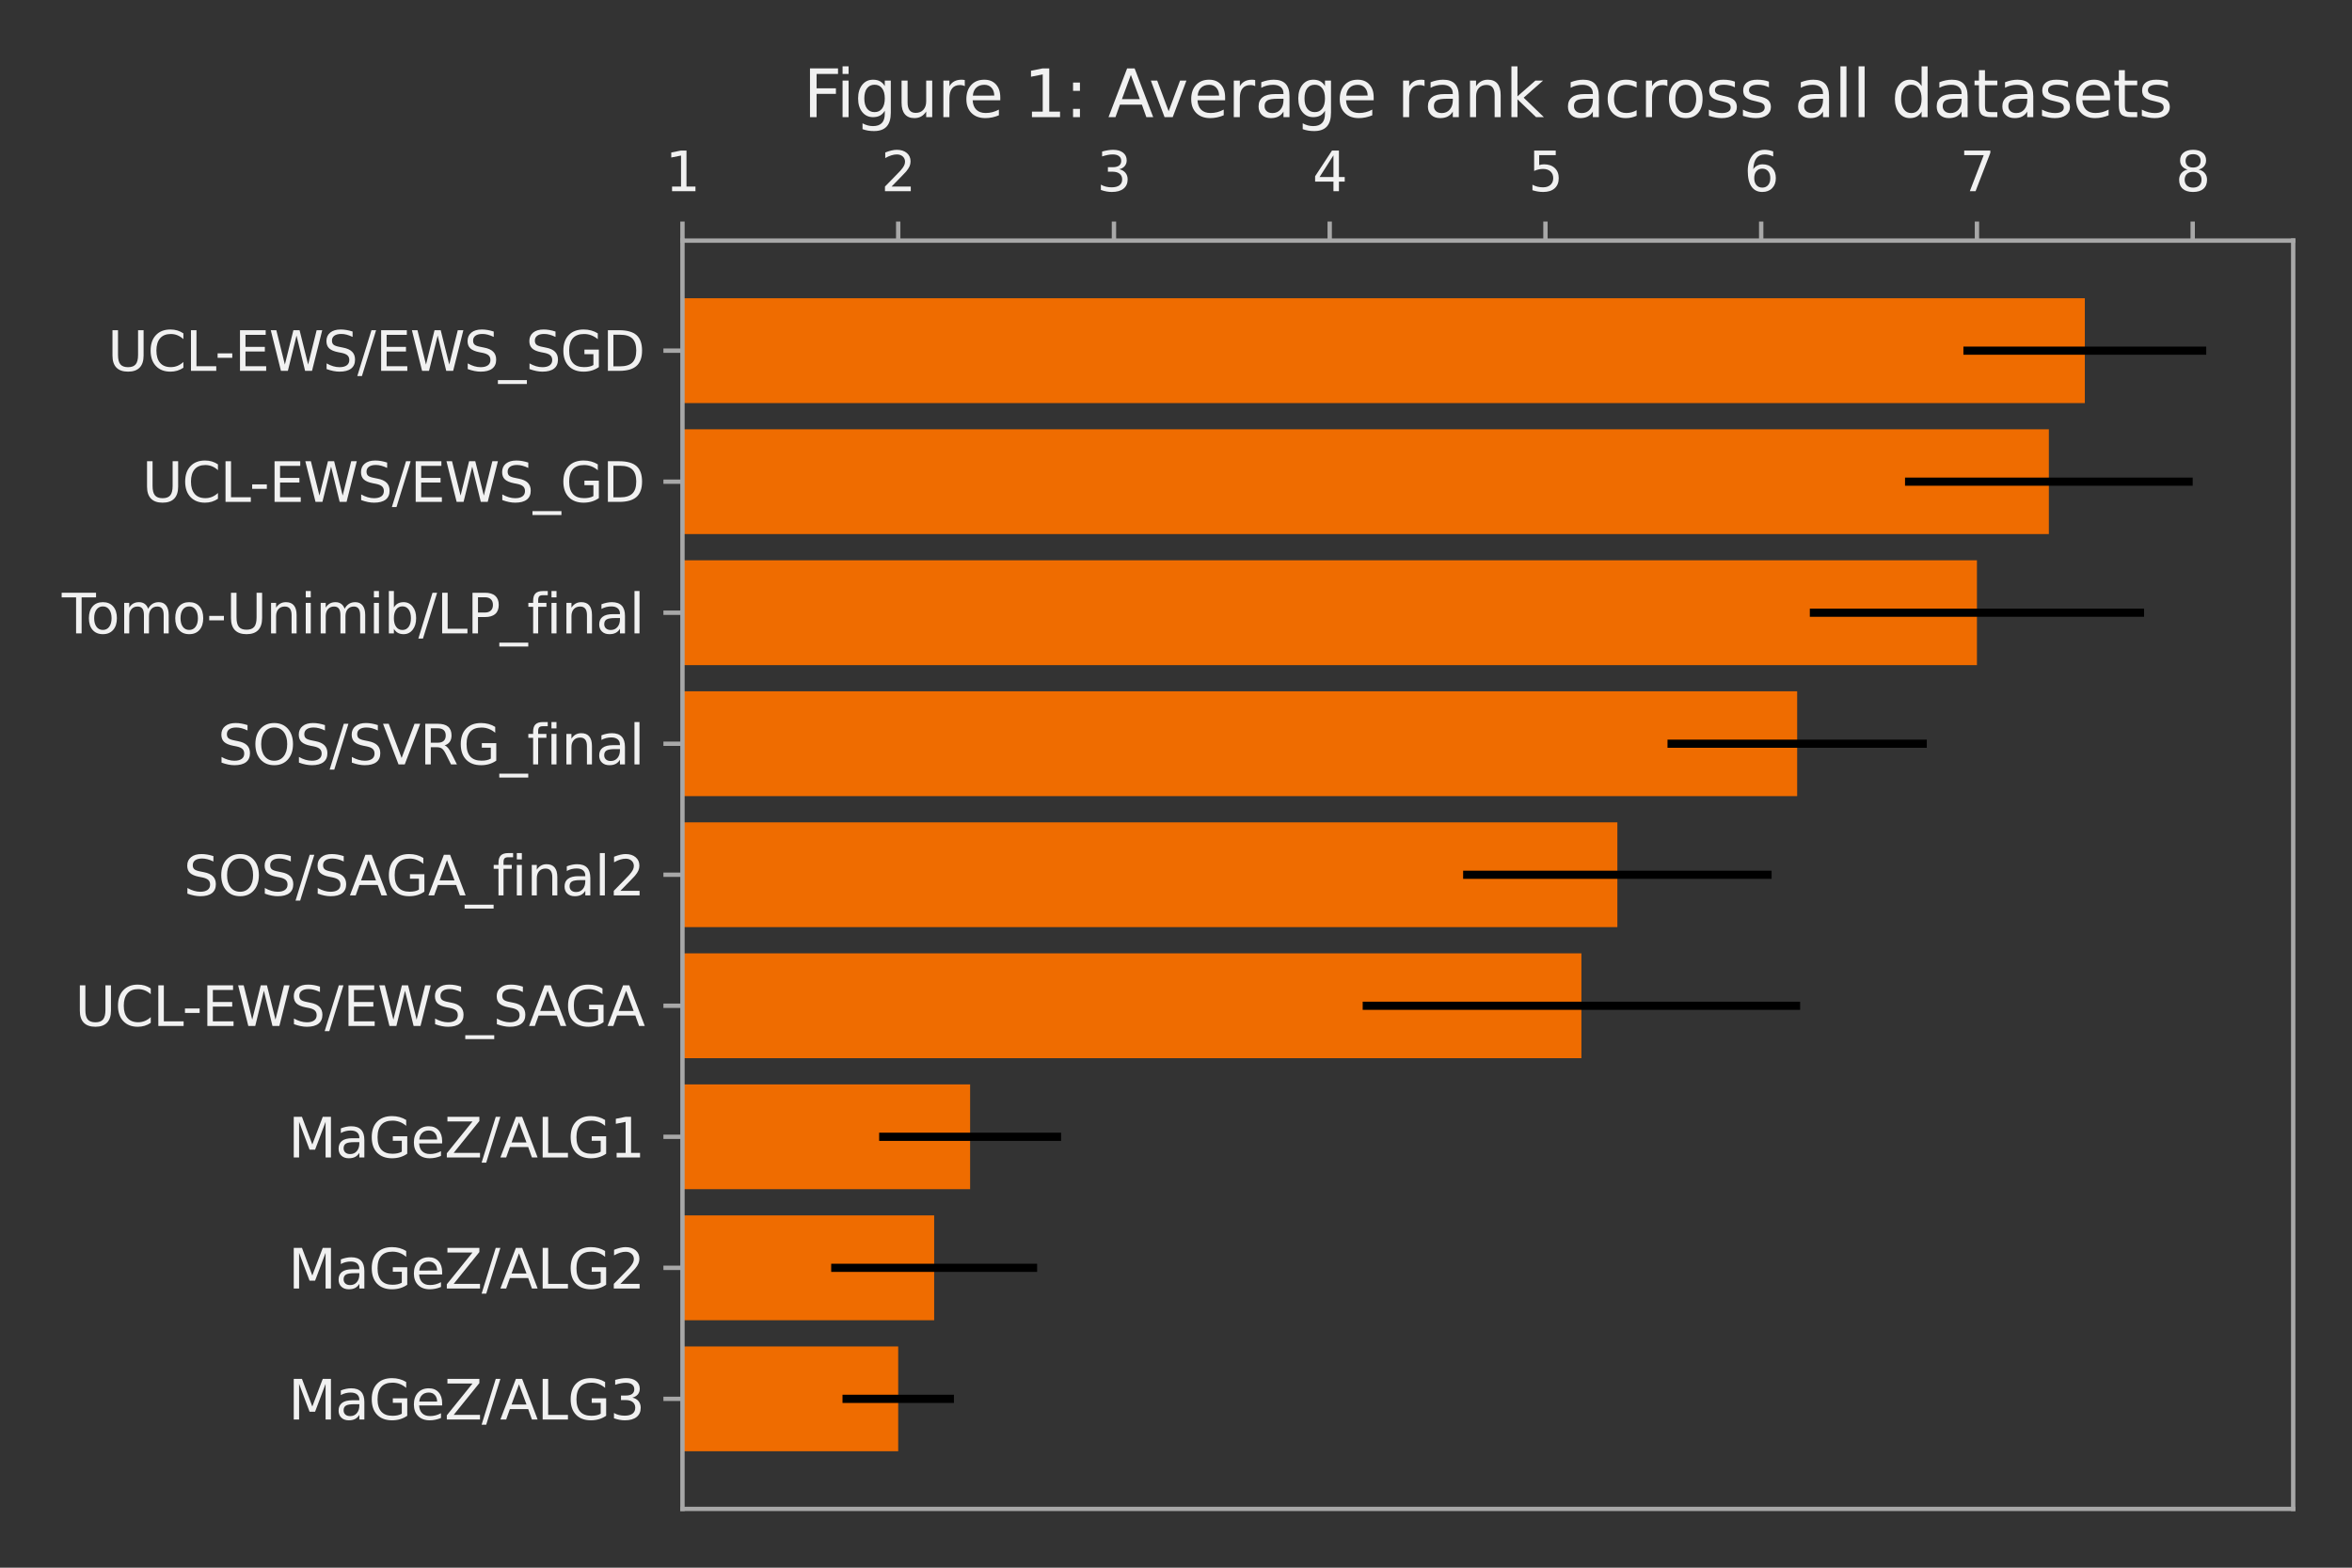 <?xml version="1.0" encoding="utf-8" standalone="no"?>
<!DOCTYPE svg PUBLIC "-//W3C//DTD SVG 1.1//EN"
  "http://www.w3.org/Graphics/SVG/1.1/DTD/svg11.dtd">
<svg xmlns:xlink="http://www.w3.org/1999/xlink" width="432pt" height="288pt" viewBox="0 0 432 288" xmlns="http://www.w3.org/2000/svg" version="1.1">
 <rect x="0" y="0" width="432" height="288" fill="#333333" stroke="none"/>
 <defs>
  <style type="text/css">*{stroke-linejoin: round; stroke-linecap: butt}</style>
 </defs>
 <g id="figure_1">
  <g id="patch_1">
   <path d="M 0 288 
L 432 288 
L 432 0 
L 0 0 
L 0 288 
z
" style="fill: none"/>
  </g>
  <g id="axes_1">
   <g id="patch_2">
    <path d="M 125.35 277.2 
L 421.2 277.2 
L 421.2 44.2 
L 125.35 44.2 
L 125.35 277.2 
z
" style="fill: none"/>
   </g>
   <g id="patch_3">
    <path d="M 85.723 266.609 
L 164.977 266.609 
L 164.977 247.353 
L 85.723 247.353 
z
" clip-path="url(#p0b379f0a05)" style="fill: #ef6c00"/>
   </g>
   <g id="patch_4">
    <path d="M 85.723 242.539 
L 171.582 242.539 
L 171.582 223.283 
L 85.723 223.283 
z
" clip-path="url(#p0b379f0a05)" style="fill: #ef6c00"/>
   </g>
   <g id="patch_5">
    <path d="M 85.723 218.469 
L 178.186 218.469 
L 178.186 199.212 
L 85.723 199.212 
z
" clip-path="url(#p0b379f0a05)" style="fill: #ef6c00"/>
   </g>
   <g id="patch_6">
    <path d="M 85.723 194.398 
L 290.463 194.398 
L 290.463 175.142 
L 85.723 175.142 
z
" clip-path="url(#p0b379f0a05)" style="fill: #ef6c00"/>
   </g>
   <g id="patch_7">
    <path d="M 85.723 170.328 
L 297.067 170.328 
L 297.067 151.072 
L 85.723 151.072 
z
" clip-path="url(#p0b379f0a05)" style="fill: #ef6c00"/>
   </g>
   <g id="patch_8">
    <path d="M 85.723 146.258 
L 330.09 146.258 
L 330.09 127.002 
L 85.723 127.002 
z
" clip-path="url(#p0b379f0a05)" style="fill: #ef6c00"/>
   </g>
   <g id="patch_9">
    <path d="M 85.723 122.188 
L 363.112 122.188 
L 363.112 102.931 
L 85.723 102.931 
z
" clip-path="url(#p0b379f0a05)" style="fill: #ef6c00"/>
   </g>
   <g id="patch_10">
    <path d="M 85.723 98.117 
L 376.321 98.117 
L 376.321 78.861 
L 85.723 78.861 
z
" clip-path="url(#p0b379f0a05)" style="fill: #ef6c00"/>
   </g>
   <g id="patch_11">
    <path d="M 85.723 74.047 
L 382.926 74.047 
L 382.926 54.791 
L 85.723 54.791 
z
" clip-path="url(#p0b379f0a05)" style="fill: #ef6c00"/>
   </g>
   <g id="matplotlib.axis_1">
    <g id="xtick_1">
     <g id="line2d_1">
      <defs>
       <path id="m658a3d7aaf" d="M 0 0 
L 0 -3.5 
" style="stroke: #a8a8a8; stroke-width: 0.8"/>
      </defs>
      <g>
       <use xlink:href="#m658a3d7aaf" x="125.35" y="44.2" style="fill: #a8a8a8; stroke: #a8a8a8; stroke-width: 0.8"/>
      </g>
     </g>
     <g id="text_1">
      <!-- 1 -->
      <g style="fill: #f1f1f1" transform="translate(122.169 35.12) scale(0.1 -0.1)">
       <defs>
        <path id="DejaVuSans-31" d="M 794 531 
L 1825 531 
L 1825 4091 
L 703 3866 
L 703 4441 
L 1819 4666 
L 2450 4666 
L 2450 531 
L 3481 531 
L 3481 0 
L 794 0 
L 794 531 
z
" transform="scale(0.016)"/>
       </defs>
       <use xlink:href="#DejaVuSans-31"/>
      </g>
     </g>
    </g>
    <g id="xtick_2">
     <g id="line2d_2">
      <g>
       <use xlink:href="#m658a3d7aaf" x="164.977" y="44.2" style="fill: #a8a8a8; stroke: #a8a8a8; stroke-width: 0.8"/>
      </g>
     </g>
     <g id="text_2">
      <!-- 2 -->
      <g style="fill: #f1f1f1" transform="translate(161.796 35.12) scale(0.1 -0.1)">
       <defs>
        <path id="DejaVuSans-32" d="M 1228 531 
L 3431 531 
L 3431 0 
L 469 0 
L 469 531 
Q 828 903 1448 1529 
Q 2069 2156 2228 2338 
Q 2531 2678 2651 2914 
Q 2772 3150 2772 3378 
Q 2772 3750 2511 3984 
Q 2250 4219 1831 4219 
Q 1534 4219 1204 4116 
Q 875 4013 500 3803 
L 500 4441 
Q 881 4594 1212 4672 
Q 1544 4750 1819 4750 
Q 2544 4750 2975 4387 
Q 3406 4025 3406 3419 
Q 3406 3131 3298 2873 
Q 3191 2616 2906 2266 
Q 2828 2175 2409 1742 
Q 1991 1309 1228 531 
z
" transform="scale(0.016)"/>
       </defs>
       <use xlink:href="#DejaVuSans-32"/>
      </g>
     </g>
    </g>
    <g id="xtick_3">
     <g id="line2d_3">
      <g>
       <use xlink:href="#m658a3d7aaf" x="204.604" y="44.2" style="fill: #a8a8a8; stroke: #a8a8a8; stroke-width: 0.8"/>
      </g>
     </g>
     <g id="text_3">
      <!-- 3 -->
      <g style="fill: #f1f1f1" transform="translate(201.423 35.12) scale(0.1 -0.1)">
       <defs>
        <path id="DejaVuSans-33" d="M 2597 2516 
Q 3050 2419 3304 2112 
Q 3559 1806 3559 1356 
Q 3559 666 3084 287 
Q 2609 -91 1734 -91 
Q 1441 -91 1130 -33 
Q 819 25 488 141 
L 488 750 
Q 750 597 1062 519 
Q 1375 441 1716 441 
Q 2309 441 2620 675 
Q 2931 909 2931 1356 
Q 2931 1769 2642 2001 
Q 2353 2234 1838 2234 
L 1294 2234 
L 1294 2753 
L 1863 2753 
Q 2328 2753 2575 2939 
Q 2822 3125 2822 3475 
Q 2822 3834 2567 4026 
Q 2313 4219 1838 4219 
Q 1578 4219 1281 4162 
Q 984 4106 628 3988 
L 628 4550 
Q 988 4650 1302 4700 
Q 1616 4750 1894 4750 
Q 2613 4750 3031 4423 
Q 3450 4097 3450 3541 
Q 3450 3153 3228 2886 
Q 3006 2619 2597 2516 
z
" transform="scale(0.016)"/>
       </defs>
       <use xlink:href="#DejaVuSans-33"/>
      </g>
     </g>
    </g>
    <g id="xtick_4">
     <g id="line2d_4">
      <g>
       <use xlink:href="#m658a3d7aaf" x="244.231" y="44.2" style="fill: #a8a8a8; stroke: #a8a8a8; stroke-width: 0.8"/>
      </g>
     </g>
     <g id="text_4">
      <!-- 4 -->
      <g style="fill: #f1f1f1" transform="translate(241.05 35.12) scale(0.1 -0.1)">
       <defs>
        <path id="DejaVuSans-34" d="M 2419 4116 
L 825 1625 
L 2419 1625 
L 2419 4116 
z
M 2253 4666 
L 3047 4666 
L 3047 1625 
L 3713 1625 
L 3713 1100 
L 3047 1100 
L 3047 0 
L 2419 0 
L 2419 1100 
L 313 1100 
L 313 1709 
L 2253 4666 
z
" transform="scale(0.016)"/>
       </defs>
       <use xlink:href="#DejaVuSans-34"/>
      </g>
     </g>
    </g>
    <g id="xtick_5">
     <g id="line2d_5">
      <g>
       <use xlink:href="#m658a3d7aaf" x="283.858" y="44.2" style="fill: #a8a8a8; stroke: #a8a8a8; stroke-width: 0.8"/>
      </g>
     </g>
     <g id="text_5">
      <!-- 5 -->
      <g style="fill: #f1f1f1" transform="translate(280.677 35.12) scale(0.1 -0.1)">
       <defs>
        <path id="DejaVuSans-35" d="M 691 4666 
L 3169 4666 
L 3169 4134 
L 1269 4134 
L 1269 2991 
Q 1406 3038 1543 3061 
Q 1681 3084 1819 3084 
Q 2600 3084 3056 2656 
Q 3513 2228 3513 1497 
Q 3513 744 3044 326 
Q 2575 -91 1722 -91 
Q 1428 -91 1123 -41 
Q 819 9 494 109 
L 494 744 
Q 775 591 1075 516 
Q 1375 441 1709 441 
Q 2250 441 2565 725 
Q 2881 1009 2881 1497 
Q 2881 1984 2565 2268 
Q 2250 2553 1709 2553 
Q 1456 2553 1204 2497 
Q 953 2441 691 2322 
L 691 4666 
z
" transform="scale(0.016)"/>
       </defs>
       <use xlink:href="#DejaVuSans-35"/>
      </g>
     </g>
    </g>
    <g id="xtick_6">
     <g id="line2d_6">
      <g>
       <use xlink:href="#m658a3d7aaf" x="323.485" y="44.2" style="fill: #a8a8a8; stroke: #a8a8a8; stroke-width: 0.8"/>
      </g>
     </g>
     <g id="text_6">
      <!-- 6 -->
      <g style="fill: #f1f1f1" transform="translate(320.304 35.12) scale(0.1 -0.1)">
       <defs>
        <path id="DejaVuSans-36" d="M 2113 2584 
Q 1688 2584 1439 2293 
Q 1191 2003 1191 1497 
Q 1191 994 1439 701 
Q 1688 409 2113 409 
Q 2538 409 2786 701 
Q 3034 994 3034 1497 
Q 3034 2003 2786 2293 
Q 2538 2584 2113 2584 
z
M 3366 4563 
L 3366 3988 
Q 3128 4100 2886 4159 
Q 2644 4219 2406 4219 
Q 1781 4219 1451 3797 
Q 1122 3375 1075 2522 
Q 1259 2794 1537 2939 
Q 1816 3084 2150 3084 
Q 2853 3084 3261 2657 
Q 3669 2231 3669 1497 
Q 3669 778 3244 343 
Q 2819 -91 2113 -91 
Q 1303 -91 875 529 
Q 447 1150 447 2328 
Q 447 3434 972 4092 
Q 1497 4750 2381 4750 
Q 2619 4750 2861 4703 
Q 3103 4656 3366 4563 
z
" transform="scale(0.016)"/>
       </defs>
       <use xlink:href="#DejaVuSans-36"/>
      </g>
     </g>
    </g>
    <g id="xtick_7">
     <g id="line2d_7">
      <g>
       <use xlink:href="#m658a3d7aaf" x="363.112" y="44.2" style="fill: #a8a8a8; stroke: #a8a8a8; stroke-width: 0.8"/>
      </g>
     </g>
     <g id="text_7">
      <!-- 7 -->
      <g style="fill: #f1f1f1" transform="translate(359.931 35.12) scale(0.1 -0.1)">
       <defs>
        <path id="DejaVuSans-37" d="M 525 4666 
L 3525 4666 
L 3525 4397 
L 1831 0 
L 1172 0 
L 2766 4134 
L 525 4134 
L 525 4666 
z
" transform="scale(0.016)"/>
       </defs>
       <use xlink:href="#DejaVuSans-37"/>
      </g>
     </g>
    </g>
    <g id="xtick_8">
     <g id="line2d_8">
      <g>
       <use xlink:href="#m658a3d7aaf" x="402.739" y="44.2" style="fill: #a8a8a8; stroke: #a8a8a8; stroke-width: 0.8"/>
      </g>
     </g>
     <g id="text_8">
      <!-- 8 -->
      <g style="fill: #f1f1f1" transform="translate(399.558 35.12) scale(0.1 -0.1)">
       <defs>
        <path id="DejaVuSans-38" d="M 2034 2216 
Q 1584 2216 1326 1975 
Q 1069 1734 1069 1313 
Q 1069 891 1326 650 
Q 1584 409 2034 409 
Q 2484 409 2743 651 
Q 3003 894 3003 1313 
Q 3003 1734 2745 1975 
Q 2488 2216 2034 2216 
z
M 1403 2484 
Q 997 2584 770 2862 
Q 544 3141 544 3541 
Q 544 4100 942 4425 
Q 1341 4750 2034 4750 
Q 2731 4750 3128 4425 
Q 3525 4100 3525 3541 
Q 3525 3141 3298 2862 
Q 3072 2584 2669 2484 
Q 3125 2378 3379 2068 
Q 3634 1759 3634 1313 
Q 3634 634 3220 271 
Q 2806 -91 2034 -91 
Q 1263 -91 848 271 
Q 434 634 434 1313 
Q 434 1759 690 2068 
Q 947 2378 1403 2484 
z
M 1172 3481 
Q 1172 3119 1398 2916 
Q 1625 2713 2034 2713 
Q 2441 2713 2670 2916 
Q 2900 3119 2900 3481 
Q 2900 3844 2670 4047 
Q 2441 4250 2034 4250 
Q 1625 4250 1398 4047 
Q 1172 3844 1172 3481 
z
" transform="scale(0.016)"/>
       </defs>
       <use xlink:href="#DejaVuSans-38"/>
      </g>
     </g>
    </g>
   </g>
   <g id="matplotlib.axis_2">
    <g id="ytick_1">
     <g id="line2d_9">
      <defs>
       <path id="maedddc3240" d="M 0 0 
L -3.5 0 
" style="stroke: #a8a8a8; stroke-width: 0.8"/>
      </defs>
      <g>
       <use xlink:href="#maedddc3240" x="125.35" y="256.981" style="fill: #a8a8a8; stroke: #a8a8a8; stroke-width: 0.8"/>
      </g>
     </g>
     <g id="text_9">
      <!-- MaGeZ/ALG3 -->
      <g style="fill: #f1f1f1" transform="translate(52.95 260.78) scale(0.1 -0.1)">
       <defs>
        <path id="DejaVuSans-4d" d="M 628 4666 
L 1569 4666 
L 2759 1491 
L 3956 4666 
L 4897 4666 
L 4897 0 
L 4281 0 
L 4281 4097 
L 3078 897 
L 2444 897 
L 1241 4097 
L 1241 0 
L 628 0 
L 628 4666 
z
" transform="scale(0.016)"/>
        <path id="DejaVuSans-61" d="M 2194 1759 
Q 1497 1759 1228 1600 
Q 959 1441 959 1056 
Q 959 750 1161 570 
Q 1363 391 1709 391 
Q 2188 391 2477 730 
Q 2766 1069 2766 1631 
L 2766 1759 
L 2194 1759 
z
M 3341 1997 
L 3341 0 
L 2766 0 
L 2766 531 
Q 2569 213 2275 61 
Q 1981 -91 1556 -91 
Q 1019 -91 701 211 
Q 384 513 384 1019 
Q 384 1609 779 1909 
Q 1175 2209 1959 2209 
L 2766 2209 
L 2766 2266 
Q 2766 2663 2505 2880 
Q 2244 3097 1772 3097 
Q 1472 3097 1187 3025 
Q 903 2953 641 2809 
L 641 3341 
Q 956 3463 1253 3523 
Q 1550 3584 1831 3584 
Q 2591 3584 2966 3190 
Q 3341 2797 3341 1997 
z
" transform="scale(0.016)"/>
        <path id="DejaVuSans-47" d="M 3809 666 
L 3809 1919 
L 2778 1919 
L 2778 2438 
L 4434 2438 
L 4434 434 
Q 4069 175 3628 42 
Q 3188 -91 2688 -91 
Q 1594 -91 976 548 
Q 359 1188 359 2328 
Q 359 3472 976 4111 
Q 1594 4750 2688 4750 
Q 3144 4750 3555 4637 
Q 3966 4525 4313 4306 
L 4313 3634 
Q 3963 3931 3569 4081 
Q 3175 4231 2741 4231 
Q 1884 4231 1454 3753 
Q 1025 3275 1025 2328 
Q 1025 1384 1454 906 
Q 1884 428 2741 428 
Q 3075 428 3337 486 
Q 3600 544 3809 666 
z
" transform="scale(0.016)"/>
        <path id="DejaVuSans-65" d="M 3597 1894 
L 3597 1613 
L 953 1613 
Q 991 1019 1311 708 
Q 1631 397 2203 397 
Q 2534 397 2845 478 
Q 3156 559 3463 722 
L 3463 178 
Q 3153 47 2828 -22 
Q 2503 -91 2169 -91 
Q 1331 -91 842 396 
Q 353 884 353 1716 
Q 353 2575 817 3079 
Q 1281 3584 2069 3584 
Q 2775 3584 3186 3129 
Q 3597 2675 3597 1894 
z
M 3022 2063 
Q 3016 2534 2758 2815 
Q 2500 3097 2075 3097 
Q 1594 3097 1305 2825 
Q 1016 2553 972 2059 
L 3022 2063 
z
" transform="scale(0.016)"/>
        <path id="DejaVuSans-5a" d="M 359 4666 
L 4025 4666 
L 4025 4184 
L 1075 531 
L 4097 531 
L 4097 0 
L 288 0 
L 288 481 
L 3238 4134 
L 359 4134 
L 359 4666 
z
" transform="scale(0.016)"/>
        <path id="DejaVuSans-2f" d="M 1625 4666 
L 2156 4666 
L 531 -594 
L 0 -594 
L 1625 4666 
z
" transform="scale(0.016)"/>
        <path id="DejaVuSans-41" d="M 2188 4044 
L 1331 1722 
L 3047 1722 
L 2188 4044 
z
M 1831 4666 
L 2547 4666 
L 4325 0 
L 3669 0 
L 3244 1197 
L 1141 1197 
L 716 0 
L 50 0 
L 1831 4666 
z
" transform="scale(0.016)"/>
        <path id="DejaVuSans-4c" d="M 628 4666 
L 1259 4666 
L 1259 531 
L 3531 531 
L 3531 0 
L 628 0 
L 628 4666 
z
" transform="scale(0.016)"/>
       </defs>
       <use xlink:href="#DejaVuSans-4d"/>
       <use xlink:href="#DejaVuSans-61" x="86.279"/>
       <use xlink:href="#DejaVuSans-47" x="147.559"/>
       <use xlink:href="#DejaVuSans-65" x="225.049"/>
       <use xlink:href="#DejaVuSans-5a" x="286.572"/>
       <use xlink:href="#DejaVuSans-2f" x="355.078"/>
       <use xlink:href="#DejaVuSans-41" x="388.77"/>
       <use xlink:href="#DejaVuSans-4c" x="457.178"/>
       <use xlink:href="#DejaVuSans-47" x="512.891"/>
       <use xlink:href="#DejaVuSans-33" x="590.381"/>
      </g>
     </g>
    </g>
    <g id="ytick_2">
     <g id="line2d_10">
      <g>
       <use xlink:href="#maedddc3240" x="125.35" y="232.911" style="fill: #a8a8a8; stroke: #a8a8a8; stroke-width: 0.8"/>
      </g>
     </g>
     <g id="text_10">
      <!-- MaGeZ/ALG2 -->
      <g style="fill: #f1f1f1" transform="translate(52.95 236.71) scale(0.1 -0.1)">
       <use xlink:href="#DejaVuSans-4d"/>
       <use xlink:href="#DejaVuSans-61" x="86.279"/>
       <use xlink:href="#DejaVuSans-47" x="147.559"/>
       <use xlink:href="#DejaVuSans-65" x="225.049"/>
       <use xlink:href="#DejaVuSans-5a" x="286.572"/>
       <use xlink:href="#DejaVuSans-2f" x="355.078"/>
       <use xlink:href="#DejaVuSans-41" x="388.77"/>
       <use xlink:href="#DejaVuSans-4c" x="457.178"/>
       <use xlink:href="#DejaVuSans-47" x="512.891"/>
       <use xlink:href="#DejaVuSans-32" x="590.381"/>
      </g>
     </g>
    </g>
    <g id="ytick_3">
     <g id="line2d_11">
      <g>
       <use xlink:href="#maedddc3240" x="125.35" y="208.84" style="fill: #a8a8a8; stroke: #a8a8a8; stroke-width: 0.8"/>
      </g>
     </g>
     <g id="text_11">
      <!-- MaGeZ/ALG1 -->
      <g style="fill: #f1f1f1" transform="translate(52.95 212.64) scale(0.1 -0.1)">
       <use xlink:href="#DejaVuSans-4d"/>
       <use xlink:href="#DejaVuSans-61" x="86.279"/>
       <use xlink:href="#DejaVuSans-47" x="147.559"/>
       <use xlink:href="#DejaVuSans-65" x="225.049"/>
       <use xlink:href="#DejaVuSans-5a" x="286.572"/>
       <use xlink:href="#DejaVuSans-2f" x="355.078"/>
       <use xlink:href="#DejaVuSans-41" x="388.77"/>
       <use xlink:href="#DejaVuSans-4c" x="457.178"/>
       <use xlink:href="#DejaVuSans-47" x="512.891"/>
       <use xlink:href="#DejaVuSans-31" x="590.381"/>
      </g>
     </g>
    </g>
    <g id="ytick_4">
     <g id="line2d_12">
      <g>
       <use xlink:href="#maedddc3240" x="125.35" y="184.77" style="fill: #a8a8a8; stroke: #a8a8a8; stroke-width: 0.8"/>
      </g>
     </g>
     <g id="text_12">
      <!-- UCL-EWS/EWS_SAGA -->
      <g style="fill: #f1f1f1" transform="translate(13.775 188.481) scale(0.1 -0.1)">
       <defs>
        <path id="DejaVuSans-55" d="M 556 4666 
L 1191 4666 
L 1191 1831 
Q 1191 1081 1462 751 
Q 1734 422 2344 422 
Q 2950 422 3222 751 
Q 3494 1081 3494 1831 
L 3494 4666 
L 4128 4666 
L 4128 1753 
Q 4128 841 3676 375 
Q 3225 -91 2344 -91 
Q 1459 -91 1007 375 
Q 556 841 556 1753 
L 556 4666 
z
" transform="scale(0.016)"/>
        <path id="DejaVuSans-43" d="M 4122 4306 
L 4122 3641 
Q 3803 3938 3442 4084 
Q 3081 4231 2675 4231 
Q 1875 4231 1450 3742 
Q 1025 3253 1025 2328 
Q 1025 1406 1450 917 
Q 1875 428 2675 428 
Q 3081 428 3442 575 
Q 3803 722 4122 1019 
L 4122 359 
Q 3791 134 3420 21 
Q 3050 -91 2638 -91 
Q 1578 -91 968 557 
Q 359 1206 359 2328 
Q 359 3453 968 4101 
Q 1578 4750 2638 4750 
Q 3056 4750 3426 4639 
Q 3797 4528 4122 4306 
z
" transform="scale(0.016)"/>
        <path id="DejaVuSans-2d" d="M 313 2009 
L 1997 2009 
L 1997 1497 
L 313 1497 
L 313 2009 
z
" transform="scale(0.016)"/>
        <path id="DejaVuSans-45" d="M 628 4666 
L 3578 4666 
L 3578 4134 
L 1259 4134 
L 1259 2753 
L 3481 2753 
L 3481 2222 
L 1259 2222 
L 1259 531 
L 3634 531 
L 3634 0 
L 628 0 
L 628 4666 
z
" transform="scale(0.016)"/>
        <path id="DejaVuSans-57" d="M 213 4666 
L 850 4666 
L 1831 722 
L 2809 4666 
L 3519 4666 
L 4500 722 
L 5478 4666 
L 6119 4666 
L 4947 0 
L 4153 0 
L 3169 4050 
L 2175 0 
L 1381 0 
L 213 4666 
z
" transform="scale(0.016)"/>
        <path id="DejaVuSans-53" d="M 3425 4513 
L 3425 3897 
Q 3066 4069 2747 4153 
Q 2428 4238 2131 4238 
Q 1616 4238 1336 4038 
Q 1056 3838 1056 3469 
Q 1056 3159 1242 3001 
Q 1428 2844 1947 2747 
L 2328 2669 
Q 3034 2534 3370 2195 
Q 3706 1856 3706 1288 
Q 3706 609 3251 259 
Q 2797 -91 1919 -91 
Q 1588 -91 1214 -16 
Q 841 59 441 206 
L 441 856 
Q 825 641 1194 531 
Q 1563 422 1919 422 
Q 2459 422 2753 634 
Q 3047 847 3047 1241 
Q 3047 1584 2836 1778 
Q 2625 1972 2144 2069 
L 1759 2144 
Q 1053 2284 737 2584 
Q 422 2884 422 3419 
Q 422 4038 858 4394 
Q 1294 4750 2059 4750 
Q 2388 4750 2728 4690 
Q 3069 4631 3425 4513 
z
" transform="scale(0.016)"/>
        <path id="DejaVuSans-5f" d="M 3263 -1063 
L 3263 -1509 
L -63 -1509 
L -63 -1063 
L 3263 -1063 
z
" transform="scale(0.016)"/>
       </defs>
       <use xlink:href="#DejaVuSans-55"/>
       <use xlink:href="#DejaVuSans-43" x="73.193"/>
       <use xlink:href="#DejaVuSans-4c" x="143.018"/>
       <use xlink:href="#DejaVuSans-2d" x="196.98"/>
       <use xlink:href="#DejaVuSans-45" x="233.064"/>
       <use xlink:href="#DejaVuSans-57" x="296.248"/>
       <use xlink:href="#DejaVuSans-53" x="395.125"/>
       <use xlink:href="#DejaVuSans-2f" x="458.602"/>
       <use xlink:href="#DejaVuSans-45" x="492.293"/>
       <use xlink:href="#DejaVuSans-57" x="555.477"/>
       <use xlink:href="#DejaVuSans-53" x="654.354"/>
       <use xlink:href="#DejaVuSans-5f" x="717.83"/>
       <use xlink:href="#DejaVuSans-53" x="767.83"/>
       <use xlink:href="#DejaVuSans-41" x="833.182"/>
       <use xlink:href="#DejaVuSans-47" x="899.84"/>
       <use xlink:href="#DejaVuSans-41" x="977.33"/>
      </g>
     </g>
    </g>
    <g id="ytick_5">
     <g id="line2d_13">
      <g>
       <use xlink:href="#maedddc3240" x="125.35" y="160.7" style="fill: #a8a8a8; stroke: #a8a8a8; stroke-width: 0.8"/>
      </g>
     </g>
     <g id="text_13">
      <!-- SOS/SAGA_final2 -->
      <g style="fill: #f1f1f1" transform="translate(33.717 164.499) scale(0.1 -0.1)">
       <defs>
        <path id="DejaVuSans-4f" d="M 2522 4238 
Q 1834 4238 1429 3725 
Q 1025 3213 1025 2328 
Q 1025 1447 1429 934 
Q 1834 422 2522 422 
Q 3209 422 3611 934 
Q 4013 1447 4013 2328 
Q 4013 3213 3611 3725 
Q 3209 4238 2522 4238 
z
M 2522 4750 
Q 3503 4750 4090 4092 
Q 4678 3434 4678 2328 
Q 4678 1225 4090 567 
Q 3503 -91 2522 -91 
Q 1538 -91 948 565 
Q 359 1222 359 2328 
Q 359 3434 948 4092 
Q 1538 4750 2522 4750 
z
" transform="scale(0.016)"/>
        <path id="DejaVuSans-66" d="M 2375 4863 
L 2375 4384 
L 1825 4384 
Q 1516 4384 1395 4259 
Q 1275 4134 1275 3809 
L 1275 3500 
L 2222 3500 
L 2222 3053 
L 1275 3053 
L 1275 0 
L 697 0 
L 697 3053 
L 147 3053 
L 147 3500 
L 697 3500 
L 697 3744 
Q 697 4328 969 4595 
Q 1241 4863 1831 4863 
L 2375 4863 
z
" transform="scale(0.016)"/>
        <path id="DejaVuSans-69" d="M 603 3500 
L 1178 3500 
L 1178 0 
L 603 0 
L 603 3500 
z
M 603 4863 
L 1178 4863 
L 1178 4134 
L 603 4134 
L 603 4863 
z
" transform="scale(0.016)"/>
        <path id="DejaVuSans-6e" d="M 3513 2113 
L 3513 0 
L 2938 0 
L 2938 2094 
Q 2938 2591 2744 2837 
Q 2550 3084 2163 3084 
Q 1697 3084 1428 2787 
Q 1159 2491 1159 1978 
L 1159 0 
L 581 0 
L 581 3500 
L 1159 3500 
L 1159 2956 
Q 1366 3272 1645 3428 
Q 1925 3584 2291 3584 
Q 2894 3584 3203 3211 
Q 3513 2838 3513 2113 
z
" transform="scale(0.016)"/>
        <path id="DejaVuSans-6c" d="M 603 4863 
L 1178 4863 
L 1178 0 
L 603 0 
L 603 4863 
z
" transform="scale(0.016)"/>
       </defs>
       <use xlink:href="#DejaVuSans-53"/>
       <use xlink:href="#DejaVuSans-4f" x="63.477"/>
       <use xlink:href="#DejaVuSans-53" x="142.188"/>
       <use xlink:href="#DejaVuSans-2f" x="205.664"/>
       <use xlink:href="#DejaVuSans-53" x="239.355"/>
       <use xlink:href="#DejaVuSans-41" x="304.707"/>
       <use xlink:href="#DejaVuSans-47" x="371.365"/>
       <use xlink:href="#DejaVuSans-41" x="448.855"/>
       <use xlink:href="#DejaVuSans-5f" x="517.264"/>
       <use xlink:href="#DejaVuSans-66" x="567.264"/>
       <use xlink:href="#DejaVuSans-69" x="602.469"/>
       <use xlink:href="#DejaVuSans-6e" x="630.252"/>
       <use xlink:href="#DejaVuSans-61" x="693.631"/>
       <use xlink:href="#DejaVuSans-6c" x="754.91"/>
       <use xlink:href="#DejaVuSans-32" x="782.693"/>
      </g>
     </g>
    </g>
    <g id="ytick_6">
     <g id="line2d_14">
      <g>
       <use xlink:href="#maedddc3240" x="125.35" y="136.63" style="fill: #a8a8a8; stroke: #a8a8a8; stroke-width: 0.8"/>
      </g>
     </g>
     <g id="text_14">
      <!-- SOS/SVRG_final -->
      <g style="fill: #f1f1f1" transform="translate(39.984 140.429) scale(0.1 -0.1)">
       <defs>
        <path id="DejaVuSans-56" d="M 1831 0 
L 50 4666 
L 709 4666 
L 2188 738 
L 3669 4666 
L 4325 4666 
L 2547 0 
L 1831 0 
z
" transform="scale(0.016)"/>
        <path id="DejaVuSans-52" d="M 2841 2188 
Q 3044 2119 3236 1894 
Q 3428 1669 3622 1275 
L 4263 0 
L 3584 0 
L 2988 1197 
Q 2756 1666 2539 1819 
Q 2322 1972 1947 1972 
L 1259 1972 
L 1259 0 
L 628 0 
L 628 4666 
L 2053 4666 
Q 2853 4666 3247 4331 
Q 3641 3997 3641 3322 
Q 3641 2881 3436 2590 
Q 3231 2300 2841 2188 
z
M 1259 4147 
L 1259 2491 
L 2053 2491 
Q 2509 2491 2742 2702 
Q 2975 2913 2975 3322 
Q 2975 3731 2742 3939 
Q 2509 4147 2053 4147 
L 1259 4147 
z
" transform="scale(0.016)"/>
       </defs>
       <use xlink:href="#DejaVuSans-53"/>
       <use xlink:href="#DejaVuSans-4f" x="63.477"/>
       <use xlink:href="#DejaVuSans-53" x="142.188"/>
       <use xlink:href="#DejaVuSans-2f" x="205.664"/>
       <use xlink:href="#DejaVuSans-53" x="239.355"/>
       <use xlink:href="#DejaVuSans-56" x="302.832"/>
       <use xlink:href="#DejaVuSans-52" x="371.24"/>
       <use xlink:href="#DejaVuSans-47" x="440.723"/>
       <use xlink:href="#DejaVuSans-5f" x="518.213"/>
       <use xlink:href="#DejaVuSans-66" x="568.213"/>
       <use xlink:href="#DejaVuSans-69" x="603.418"/>
       <use xlink:href="#DejaVuSans-6e" x="631.201"/>
       <use xlink:href="#DejaVuSans-61" x="694.58"/>
       <use xlink:href="#DejaVuSans-6c" x="755.859"/>
      </g>
     </g>
    </g>
    <g id="ytick_7">
     <g id="line2d_15">
      <g>
       <use xlink:href="#maedddc3240" x="125.35" y="112.56" style="fill: #a8a8a8; stroke: #a8a8a8; stroke-width: 0.8"/>
      </g>
     </g>
     <g id="text_15">
      <!-- Tomo-Unimib/LP_final -->
      <g style="fill: #f1f1f1" transform="translate(11.355 116.359) scale(0.1 -0.1)">
       <defs>
        <path id="DejaVuSans-54" d="M -19 4666 
L 3928 4666 
L 3928 4134 
L 2272 4134 
L 2272 0 
L 1638 0 
L 1638 4134 
L -19 4134 
L -19 4666 
z
" transform="scale(0.016)"/>
        <path id="DejaVuSans-6f" d="M 1959 3097 
Q 1497 3097 1228 2736 
Q 959 2375 959 1747 
Q 959 1119 1226 758 
Q 1494 397 1959 397 
Q 2419 397 2687 759 
Q 2956 1122 2956 1747 
Q 2956 2369 2687 2733 
Q 2419 3097 1959 3097 
z
M 1959 3584 
Q 2709 3584 3137 3096 
Q 3566 2609 3566 1747 
Q 3566 888 3137 398 
Q 2709 -91 1959 -91 
Q 1206 -91 779 398 
Q 353 888 353 1747 
Q 353 2609 779 3096 
Q 1206 3584 1959 3584 
z
" transform="scale(0.016)"/>
        <path id="DejaVuSans-6d" d="M 3328 2828 
Q 3544 3216 3844 3400 
Q 4144 3584 4550 3584 
Q 5097 3584 5394 3201 
Q 5691 2819 5691 2113 
L 5691 0 
L 5113 0 
L 5113 2094 
Q 5113 2597 4934 2840 
Q 4756 3084 4391 3084 
Q 3944 3084 3684 2787 
Q 3425 2491 3425 1978 
L 3425 0 
L 2847 0 
L 2847 2094 
Q 2847 2600 2669 2842 
Q 2491 3084 2119 3084 
Q 1678 3084 1418 2786 
Q 1159 2488 1159 1978 
L 1159 0 
L 581 0 
L 581 3500 
L 1159 3500 
L 1159 2956 
Q 1356 3278 1631 3431 
Q 1906 3584 2284 3584 
Q 2666 3584 2933 3390 
Q 3200 3197 3328 2828 
z
" transform="scale(0.016)"/>
        <path id="DejaVuSans-62" d="M 3116 1747 
Q 3116 2381 2855 2742 
Q 2594 3103 2138 3103 
Q 1681 3103 1420 2742 
Q 1159 2381 1159 1747 
Q 1159 1113 1420 752 
Q 1681 391 2138 391 
Q 2594 391 2855 752 
Q 3116 1113 3116 1747 
z
M 1159 2969 
Q 1341 3281 1617 3432 
Q 1894 3584 2278 3584 
Q 2916 3584 3314 3078 
Q 3713 2572 3713 1747 
Q 3713 922 3314 415 
Q 2916 -91 2278 -91 
Q 1894 -91 1617 61 
Q 1341 213 1159 525 
L 1159 0 
L 581 0 
L 581 4863 
L 1159 4863 
L 1159 2969 
z
" transform="scale(0.016)"/>
        <path id="DejaVuSans-50" d="M 1259 4147 
L 1259 2394 
L 2053 2394 
Q 2494 2394 2734 2622 
Q 2975 2850 2975 3272 
Q 2975 3691 2734 3919 
Q 2494 4147 2053 4147 
L 1259 4147 
z
M 628 4666 
L 2053 4666 
Q 2838 4666 3239 4311 
Q 3641 3956 3641 3272 
Q 3641 2581 3239 2228 
Q 2838 1875 2053 1875 
L 1259 1875 
L 1259 0 
L 628 0 
L 628 4666 
z
" transform="scale(0.016)"/>
       </defs>
       <use xlink:href="#DejaVuSans-54"/>
       <use xlink:href="#DejaVuSans-6f" x="44.084"/>
       <use xlink:href="#DejaVuSans-6d" x="105.266"/>
       <use xlink:href="#DejaVuSans-6f" x="202.678"/>
       <use xlink:href="#DejaVuSans-2d" x="265.734"/>
       <use xlink:href="#DejaVuSans-55" x="301.818"/>
       <use xlink:href="#DejaVuSans-6e" x="375.012"/>
       <use xlink:href="#DejaVuSans-69" x="438.391"/>
       <use xlink:href="#DejaVuSans-6d" x="466.174"/>
       <use xlink:href="#DejaVuSans-69" x="563.586"/>
       <use xlink:href="#DejaVuSans-62" x="591.369"/>
       <use xlink:href="#DejaVuSans-2f" x="654.846"/>
       <use xlink:href="#DejaVuSans-4c" x="688.537"/>
       <use xlink:href="#DejaVuSans-50" x="744.25"/>
       <use xlink:href="#DejaVuSans-5f" x="804.553"/>
       <use xlink:href="#DejaVuSans-66" x="854.553"/>
       <use xlink:href="#DejaVuSans-69" x="889.758"/>
       <use xlink:href="#DejaVuSans-6e" x="917.541"/>
       <use xlink:href="#DejaVuSans-61" x="980.92"/>
       <use xlink:href="#DejaVuSans-6c" x="1042.199"/>
      </g>
     </g>
    </g>
    <g id="ytick_8">
     <g id="line2d_16">
      <g>
       <use xlink:href="#maedddc3240" x="125.35" y="88.489" style="fill: #a8a8a8; stroke: #a8a8a8; stroke-width: 0.8"/>
      </g>
     </g>
     <g id="text_16">
      <!-- UCL-EWS/EWS_GD -->
      <g style="fill: #f1f1f1" transform="translate(26.117 92.2) scale(0.1 -0.1)">
       <defs>
        <path id="DejaVuSans-44" d="M 1259 4147 
L 1259 519 
L 2022 519 
Q 2988 519 3436 956 
Q 3884 1394 3884 2338 
Q 3884 3275 3436 3711 
Q 2988 4147 2022 4147 
L 1259 4147 
z
M 628 4666 
L 1925 4666 
Q 3281 4666 3915 4102 
Q 4550 3538 4550 2338 
Q 4550 1131 3912 565 
Q 3275 0 1925 0 
L 628 0 
L 628 4666 
z
" transform="scale(0.016)"/>
       </defs>
       <use xlink:href="#DejaVuSans-55"/>
       <use xlink:href="#DejaVuSans-43" x="73.193"/>
       <use xlink:href="#DejaVuSans-4c" x="143.018"/>
       <use xlink:href="#DejaVuSans-2d" x="196.98"/>
       <use xlink:href="#DejaVuSans-45" x="233.064"/>
       <use xlink:href="#DejaVuSans-57" x="296.248"/>
       <use xlink:href="#DejaVuSans-53" x="395.125"/>
       <use xlink:href="#DejaVuSans-2f" x="458.602"/>
       <use xlink:href="#DejaVuSans-45" x="492.293"/>
       <use xlink:href="#DejaVuSans-57" x="555.477"/>
       <use xlink:href="#DejaVuSans-53" x="654.354"/>
       <use xlink:href="#DejaVuSans-5f" x="717.83"/>
       <use xlink:href="#DejaVuSans-47" x="767.83"/>
       <use xlink:href="#DejaVuSans-44" x="845.32"/>
      </g>
     </g>
    </g>
    <g id="ytick_9">
     <g id="line2d_17">
      <g>
       <use xlink:href="#maedddc3240" x="125.35" y="64.419" style="fill: #a8a8a8; stroke: #a8a8a8; stroke-width: 0.8"/>
      </g>
     </g>
     <g id="text_17">
      <!-- UCL-EWS/EWS_SGD -->
      <g style="fill: #f1f1f1" transform="translate(19.769 68.13) scale(0.1 -0.1)">
       <use xlink:href="#DejaVuSans-55"/>
       <use xlink:href="#DejaVuSans-43" x="73.193"/>
       <use xlink:href="#DejaVuSans-4c" x="143.018"/>
       <use xlink:href="#DejaVuSans-2d" x="196.98"/>
       <use xlink:href="#DejaVuSans-45" x="233.064"/>
       <use xlink:href="#DejaVuSans-57" x="296.248"/>
       <use xlink:href="#DejaVuSans-53" x="395.125"/>
       <use xlink:href="#DejaVuSans-2f" x="458.602"/>
       <use xlink:href="#DejaVuSans-45" x="492.293"/>
       <use xlink:href="#DejaVuSans-57" x="555.477"/>
       <use xlink:href="#DejaVuSans-53" x="654.354"/>
       <use xlink:href="#DejaVuSans-5f" x="717.83"/>
       <use xlink:href="#DejaVuSans-53" x="767.83"/>
       <use xlink:href="#DejaVuSans-47" x="831.307"/>
       <use xlink:href="#DejaVuSans-44" x="908.797"/>
      </g>
     </g>
    </g>
   </g>
   <g id="LineCollection_1">
    <path d="M 154.745 256.981 
L 175.209 256.981 
" clip-path="url(#p0b379f0a05)" style="fill: none; stroke: #000000; stroke-width: 1.5"/>
    <path d="M 152.669 232.911 
L 190.494 232.911 
" clip-path="url(#p0b379f0a05)" style="fill: none; stroke: #000000; stroke-width: 1.5"/>
    <path d="M 161.478 208.84 
L 194.894 208.84 
" clip-path="url(#p0b379f0a05)" style="fill: none; stroke: #000000; stroke-width: 1.5"/>
    <path d="M 250.289 184.77 
L 330.636 184.77 
" clip-path="url(#p0b379f0a05)" style="fill: none; stroke: #000000; stroke-width: 1.5"/>
    <path d="M 268.737 160.7 
L 325.397 160.7 
" clip-path="url(#p0b379f0a05)" style="fill: none; stroke: #000000; stroke-width: 1.5"/>
    <path d="M 306.277 136.63 
L 353.902 136.63 
" clip-path="url(#p0b379f0a05)" style="fill: none; stroke: #000000; stroke-width: 1.5"/>
    <path d="M 332.417 112.56 
L 393.807 112.56 
" clip-path="url(#p0b379f0a05)" style="fill: none; stroke: #000000; stroke-width: 1.5"/>
    <path d="M 349.903 88.489 
L 402.739 88.489 
" clip-path="url(#p0b379f0a05)" style="fill: none; stroke: #000000; stroke-width: 1.5"/>
    <path d="M 360.626 64.419 
L 405.225 64.419 
" clip-path="url(#p0b379f0a05)" style="fill: none; stroke: #000000; stroke-width: 1.5"/>
   </g>
   <g id="patch_12">
    <path d="M 125.35 277.2 
L 125.35 44.2 
" style="fill: none; stroke: #a8a8a8; stroke-width: 0.8; stroke-linejoin: miter; stroke-linecap: square"/>
   </g>
   <g id="patch_13">
    <path d="M 421.2 277.2 
L 421.2 44.2 
" style="fill: none; stroke: #a8a8a8; stroke-width: 0.8; stroke-linejoin: miter; stroke-linecap: square"/>
   </g>
   <g id="patch_14">
    <path d="M 125.35 277.2 
L 421.2 277.2 
" style="fill: none; stroke: #a8a8a8; stroke-width: 0.8; stroke-linejoin: miter; stroke-linecap: square"/>
   </g>
   <g id="patch_15">
    <path d="M 125.35 44.2 
L 421.2 44.2 
" style="fill: none; stroke: #a8a8a8; stroke-width: 0.8; stroke-linejoin: miter; stroke-linecap: square"/>
   </g>
   <g id="text_18">
    <!-- Figure 1: Average rank across all datasets -->
    <g style="fill: #f1f1f1" transform="translate(147.567 21.522) scale(0.12 -0.12)">
     <defs>
      <path id="DejaVuSans-46" d="M 628 4666 
L 3309 4666 
L 3309 4134 
L 1259 4134 
L 1259 2759 
L 3109 2759 
L 3109 2228 
L 1259 2228 
L 1259 0 
L 628 0 
L 628 4666 
z
" transform="scale(0.016)"/>
      <path id="DejaVuSans-67" d="M 2906 1791 
Q 2906 2416 2648 2759 
Q 2391 3103 1925 3103 
Q 1463 3103 1205 2759 
Q 947 2416 947 1791 
Q 947 1169 1205 825 
Q 1463 481 1925 481 
Q 2391 481 2648 825 
Q 2906 1169 2906 1791 
z
M 3481 434 
Q 3481 -459 3084 -895 
Q 2688 -1331 1869 -1331 
Q 1566 -1331 1297 -1286 
Q 1028 -1241 775 -1147 
L 775 -588 
Q 1028 -725 1275 -790 
Q 1522 -856 1778 -856 
Q 2344 -856 2625 -561 
Q 2906 -266 2906 331 
L 2906 616 
Q 2728 306 2450 153 
Q 2172 0 1784 0 
Q 1141 0 747 490 
Q 353 981 353 1791 
Q 353 2603 747 3093 
Q 1141 3584 1784 3584 
Q 2172 3584 2450 3431 
Q 2728 3278 2906 2969 
L 2906 3500 
L 3481 3500 
L 3481 434 
z
" transform="scale(0.016)"/>
      <path id="DejaVuSans-75" d="M 544 1381 
L 544 3500 
L 1119 3500 
L 1119 1403 
Q 1119 906 1312 657 
Q 1506 409 1894 409 
Q 2359 409 2629 706 
Q 2900 1003 2900 1516 
L 2900 3500 
L 3475 3500 
L 3475 0 
L 2900 0 
L 2900 538 
Q 2691 219 2414 64 
Q 2138 -91 1772 -91 
Q 1169 -91 856 284 
Q 544 659 544 1381 
z
M 1991 3584 
L 1991 3584 
z
" transform="scale(0.016)"/>
      <path id="DejaVuSans-72" d="M 2631 2963 
Q 2534 3019 2420 3045 
Q 2306 3072 2169 3072 
Q 1681 3072 1420 2755 
Q 1159 2438 1159 1844 
L 1159 0 
L 581 0 
L 581 3500 
L 1159 3500 
L 1159 2956 
Q 1341 3275 1631 3429 
Q 1922 3584 2338 3584 
Q 2397 3584 2469 3576 
Q 2541 3569 2628 3553 
L 2631 2963 
z
" transform="scale(0.016)"/>
      <path id="DejaVuSans-20" transform="scale(0.016)"/>
      <path id="DejaVuSans-3a" d="M 750 794 
L 1409 794 
L 1409 0 
L 750 0 
L 750 794 
z
M 750 3309 
L 1409 3309 
L 1409 2516 
L 750 2516 
L 750 3309 
z
" transform="scale(0.016)"/>
      <path id="DejaVuSans-76" d="M 191 3500 
L 800 3500 
L 1894 563 
L 2988 3500 
L 3597 3500 
L 2284 0 
L 1503 0 
L 191 3500 
z
" transform="scale(0.016)"/>
      <path id="DejaVuSans-6b" d="M 581 4863 
L 1159 4863 
L 1159 1991 
L 2875 3500 
L 3609 3500 
L 1753 1863 
L 3688 0 
L 2938 0 
L 1159 1709 
L 1159 0 
L 581 0 
L 581 4863 
z
" transform="scale(0.016)"/>
      <path id="DejaVuSans-63" d="M 3122 3366 
L 3122 2828 
Q 2878 2963 2633 3030 
Q 2388 3097 2138 3097 
Q 1578 3097 1268 2742 
Q 959 2388 959 1747 
Q 959 1106 1268 751 
Q 1578 397 2138 397 
Q 2388 397 2633 464 
Q 2878 531 3122 666 
L 3122 134 
Q 2881 22 2623 -34 
Q 2366 -91 2075 -91 
Q 1284 -91 818 406 
Q 353 903 353 1747 
Q 353 2603 823 3093 
Q 1294 3584 2113 3584 
Q 2378 3584 2631 3529 
Q 2884 3475 3122 3366 
z
" transform="scale(0.016)"/>
      <path id="DejaVuSans-73" d="M 2834 3397 
L 2834 2853 
Q 2591 2978 2328 3040 
Q 2066 3103 1784 3103 
Q 1356 3103 1142 2972 
Q 928 2841 928 2578 
Q 928 2378 1081 2264 
Q 1234 2150 1697 2047 
L 1894 2003 
Q 2506 1872 2764 1633 
Q 3022 1394 3022 966 
Q 3022 478 2636 193 
Q 2250 -91 1575 -91 
Q 1294 -91 989 -36 
Q 684 19 347 128 
L 347 722 
Q 666 556 975 473 
Q 1284 391 1588 391 
Q 1994 391 2212 530 
Q 2431 669 2431 922 
Q 2431 1156 2273 1281 
Q 2116 1406 1581 1522 
L 1381 1569 
Q 847 1681 609 1914 
Q 372 2147 372 2553 
Q 372 3047 722 3315 
Q 1072 3584 1716 3584 
Q 2034 3584 2315 3537 
Q 2597 3491 2834 3397 
z
" transform="scale(0.016)"/>
      <path id="DejaVuSans-64" d="M 2906 2969 
L 2906 4863 
L 3481 4863 
L 3481 0 
L 2906 0 
L 2906 525 
Q 2725 213 2448 61 
Q 2172 -91 1784 -91 
Q 1150 -91 751 415 
Q 353 922 353 1747 
Q 353 2572 751 3078 
Q 1150 3584 1784 3584 
Q 2172 3584 2448 3432 
Q 2725 3281 2906 2969 
z
M 947 1747 
Q 947 1113 1208 752 
Q 1469 391 1925 391 
Q 2381 391 2643 752 
Q 2906 1113 2906 1747 
Q 2906 2381 2643 2742 
Q 2381 3103 1925 3103 
Q 1469 3103 1208 2742 
Q 947 2381 947 1747 
z
" transform="scale(0.016)"/>
      <path id="DejaVuSans-74" d="M 1172 4494 
L 1172 3500 
L 2356 3500 
L 2356 3053 
L 1172 3053 
L 1172 1153 
Q 1172 725 1289 603 
Q 1406 481 1766 481 
L 2356 481 
L 2356 0 
L 1766 0 
Q 1100 0 847 248 
Q 594 497 594 1153 
L 594 3053 
L 172 3053 
L 172 3500 
L 594 3500 
L 594 4494 
L 1172 4494 
z
" transform="scale(0.016)"/>
     </defs>
     <use xlink:href="#DejaVuSans-46"/>
     <use xlink:href="#DejaVuSans-69" x="50.27"/>
     <use xlink:href="#DejaVuSans-67" x="78.053"/>
     <use xlink:href="#DejaVuSans-75" x="141.529"/>
     <use xlink:href="#DejaVuSans-72" x="204.908"/>
     <use xlink:href="#DejaVuSans-65" x="243.771"/>
     <use xlink:href="#DejaVuSans-20" x="305.295"/>
     <use xlink:href="#DejaVuSans-31" x="337.082"/>
     <use xlink:href="#DejaVuSans-3a" x="400.705"/>
     <use xlink:href="#DejaVuSans-20" x="434.396"/>
     <use xlink:href="#DejaVuSans-41" x="466.184"/>
     <use xlink:href="#DejaVuSans-76" x="528.717"/>
     <use xlink:href="#DejaVuSans-65" x="587.896"/>
     <use xlink:href="#DejaVuSans-72" x="649.42"/>
     <use xlink:href="#DejaVuSans-61" x="690.533"/>
     <use xlink:href="#DejaVuSans-67" x="751.812"/>
     <use xlink:href="#DejaVuSans-65" x="815.289"/>
     <use xlink:href="#DejaVuSans-20" x="876.812"/>
     <use xlink:href="#DejaVuSans-72" x="908.6"/>
     <use xlink:href="#DejaVuSans-61" x="949.713"/>
     <use xlink:href="#DejaVuSans-6e" x="1010.992"/>
     <use xlink:href="#DejaVuSans-6b" x="1074.371"/>
     <use xlink:href="#DejaVuSans-20" x="1132.281"/>
     <use xlink:href="#DejaVuSans-61" x="1164.068"/>
     <use xlink:href="#DejaVuSans-63" x="1225.348"/>
     <use xlink:href="#DejaVuSans-72" x="1280.328"/>
     <use xlink:href="#DejaVuSans-6f" x="1319.191"/>
     <use xlink:href="#DejaVuSans-73" x="1380.373"/>
     <use xlink:href="#DejaVuSans-73" x="1432.473"/>
     <use xlink:href="#DejaVuSans-20" x="1484.572"/>
     <use xlink:href="#DejaVuSans-61" x="1516.359"/>
     <use xlink:href="#DejaVuSans-6c" x="1577.639"/>
     <use xlink:href="#DejaVuSans-6c" x="1605.422"/>
     <use xlink:href="#DejaVuSans-20" x="1633.205"/>
     <use xlink:href="#DejaVuSans-64" x="1664.992"/>
     <use xlink:href="#DejaVuSans-61" x="1728.469"/>
     <use xlink:href="#DejaVuSans-74" x="1789.748"/>
     <use xlink:href="#DejaVuSans-61" x="1828.957"/>
     <use xlink:href="#DejaVuSans-73" x="1890.236"/>
     <use xlink:href="#DejaVuSans-65" x="1942.336"/>
     <use xlink:href="#DejaVuSans-74" x="2003.859"/>
     <use xlink:href="#DejaVuSans-73" x="2043.068"/>
    </g>
   </g>
  </g>
 </g>
 <defs>
  <clipPath id="p0b379f0a05">
   <rect x="125.35" y="44.2" width="295.85" height="233"/>
  </clipPath>
 </defs>
</svg>
